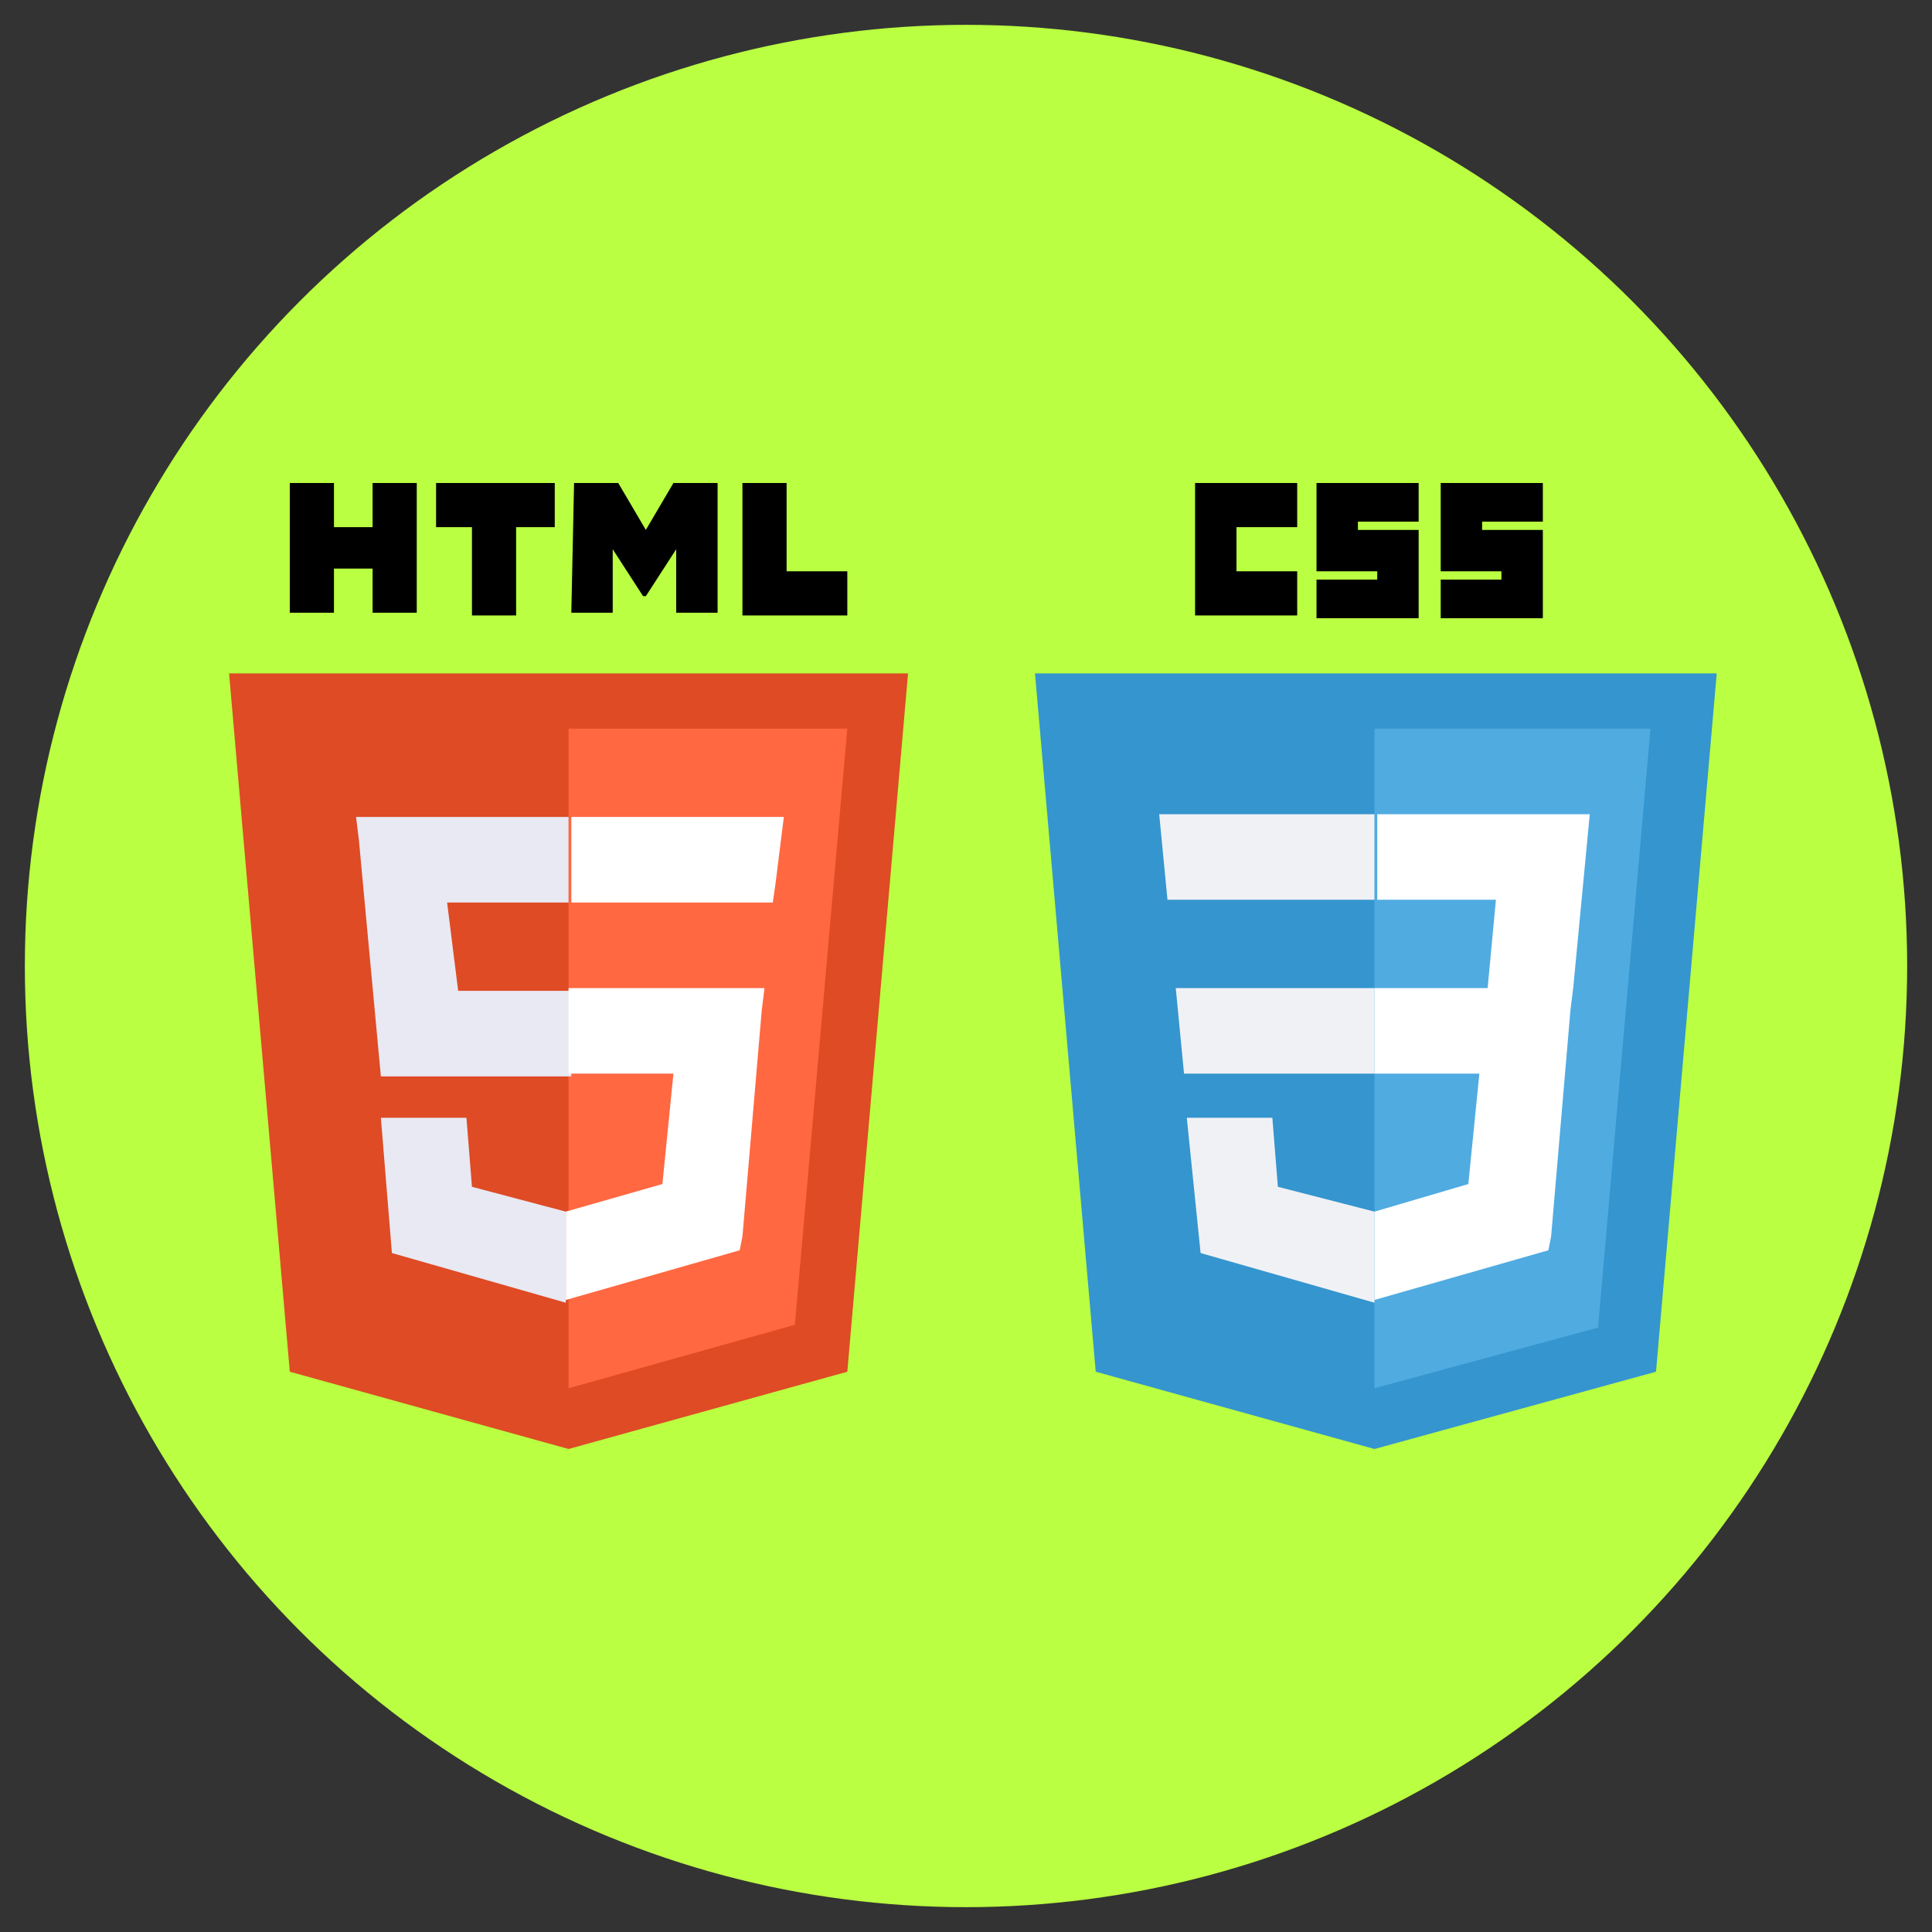 <?xml version="1.0" encoding="utf-8"?>
<!-- Generator: Adobe Illustrator 26.0.3, SVG Export Plug-In . SVG Version: 6.00 Build 0)  -->
<svg version="1.1" id="icn-css-html" xmlns="http://www.w3.org/2000/svg" xmlns:xlink="http://www.w3.org/1999/xlink" x="0px"
	 y="0px" viewBox="0 0 70 70" style="enable-background:new 0 0 70 70;" xml:space="preserve">
<rect x="0" y="0" width="70" height="70" fill="#333333" stroke="none"/>
<style type="text/css">
	.st0{fill:#BAFF41;}
	.st1{fill-rule:evenodd;clip-rule:evenodd;fill:#3595CE;}
	.st2{fill-rule:evenodd;clip-rule:evenodd;fill:#50ABE1;}
	.st3{fill-rule:evenodd;clip-rule:evenodd;fill:#F0F1F5;}
	.st4{fill-rule:evenodd;clip-rule:evenodd;}
	.st5{fill-rule:evenodd;clip-rule:evenodd;fill:#FFFFFF;}
	.st6{fill-rule:evenodd;clip-rule:evenodd;fill:#DE4B25;}
	.st7{fill-rule:evenodd;clip-rule:evenodd;fill:#FF6841;}
	.st8{fill-rule:evenodd;clip-rule:evenodd;fill:#E8E9F2;}
</style>
<g>
	<circle class="st0" cx="35" cy="35" r="34.1"/>
	<g>
		<path id="Path_8250_00000116942359838616828610000009249274053079900841_" class="st1" d="M49.8,52.5l-10.1-2.8l-2.2-25.3h24.7
			l-2.2,25.3L49.8,52.5z"/>
		<path id="Path_8251_00000114789181638044947930000017115408564759575472_" class="st2" d="M57.9,48.1l1.9-21.7H49.8v23.9
			L57.9,48.1z"/>
		<path id="Path_8252_00000152255142287297889570000014746233724803964551_" class="st3" d="M42.6,35.8l0.3,3.1h6.9v-3.1H42.6z
			 M42,29.5l0.3,3.1h7.5v-3.1H42L42,29.5z M49.8,43.9L49.8,43.9L46.3,43l-0.2-2.5H43l0.5,4.9l6.3,1.8l0,0V43.9z"/>
		<path id="Path_8253_00000023969574302400204530000008660812622879482814_" class="st4" d="M43.3,17.5H47v1.6h-2.2v1.6H47v1.6h-3.7
			V17.5z M47.7,17.5h3.7v1.4h-2.2v0.3h2.2v3.2h-3.7v-1.4h2.2v-0.3h-2.2V17.5z M52.2,17.5h3.7v1.4h-2.2v0.3h2.2v3.2h-3.7v-1.4h2.2
			v-0.3h-2.2V17.5z"/>
		<path id="Path_8254_00000114794363488109619250000001556804823069924007_" class="st5" d="M57,35.8l0.6-6.3h-7.7v3.1h4.3l-0.3,3.2
			h-4.1v3.1h3.8l-0.4,4l-3.4,1v3.2l6.3-1.8l0.1-0.5l0.7-8.2L57,35.8z"/>
	</g>
	<g>
		<path id="Path_8255_00000158710869280591286090000011065803092316027023_" class="st6" d="M32.9,24.4l-2.2,25.3l-10.1,2.8
			l-10.1-2.8L8.3,24.4H32.9z"/>
		<path id="Path_8256_00000116952050730274806240000018035872806851391914_" class="st7" d="M20.6,50.3l8.2-2.3l1.9-21.6H20.6V50.3z
			"/>
		<path id="Path_8257_00000079472943728094064770000013642184846789514645_" class="st8" d="M16.2,32.7h4.4v-3.1h-7.7l0.1,0.8
			l0.8,8.6h6.9v-3.1h-4.1L16.2,32.7z M16.9,40.5h-3.1l0.4,4.9l6.3,1.8l0,0v-3.3l0,0L17.1,43L16.9,40.5z"/>
		<path id="Path_8258_00000176760861247281714640000001595692274719824309_" class="st4" d="M10.5,17.5h1.6v1.6h1.4v-1.6h1.6v4.7
			h-1.6v-1.6h-1.4v1.6h-1.6V17.5L10.5,17.5z M17.2,19.1h-1.4v-1.6h4.3v1.6h-1.4v3.2h-1.6V19.1z M20.8,17.5h1.6l1,1.7l1-1.7h1.6v4.7
			h-1.5v-2.3l-1.1,1.7h-0.1l-1.1-1.7v2.3h-1.5L20.8,17.5z M26.9,17.5h1.6v3.2h2.2v1.6h-3.8V17.5z"/>
		<path id="Path_8259_00000107588310285751718980000005751974777443573166_" class="st5" d="M20.6,38.9h3.8l-0.4,4l-3.5,1v3.2
			l6.3-1.8l0.1-0.5l0.7-8.2l0.1-0.8h-7.1V38.9z M20.6,32.7L20.6,32.7H28l0.1-0.7l0.2-1.6l0.1-0.8h-7.7V32.7L20.6,32.7z"/>
	</g>
</g>
</svg>
